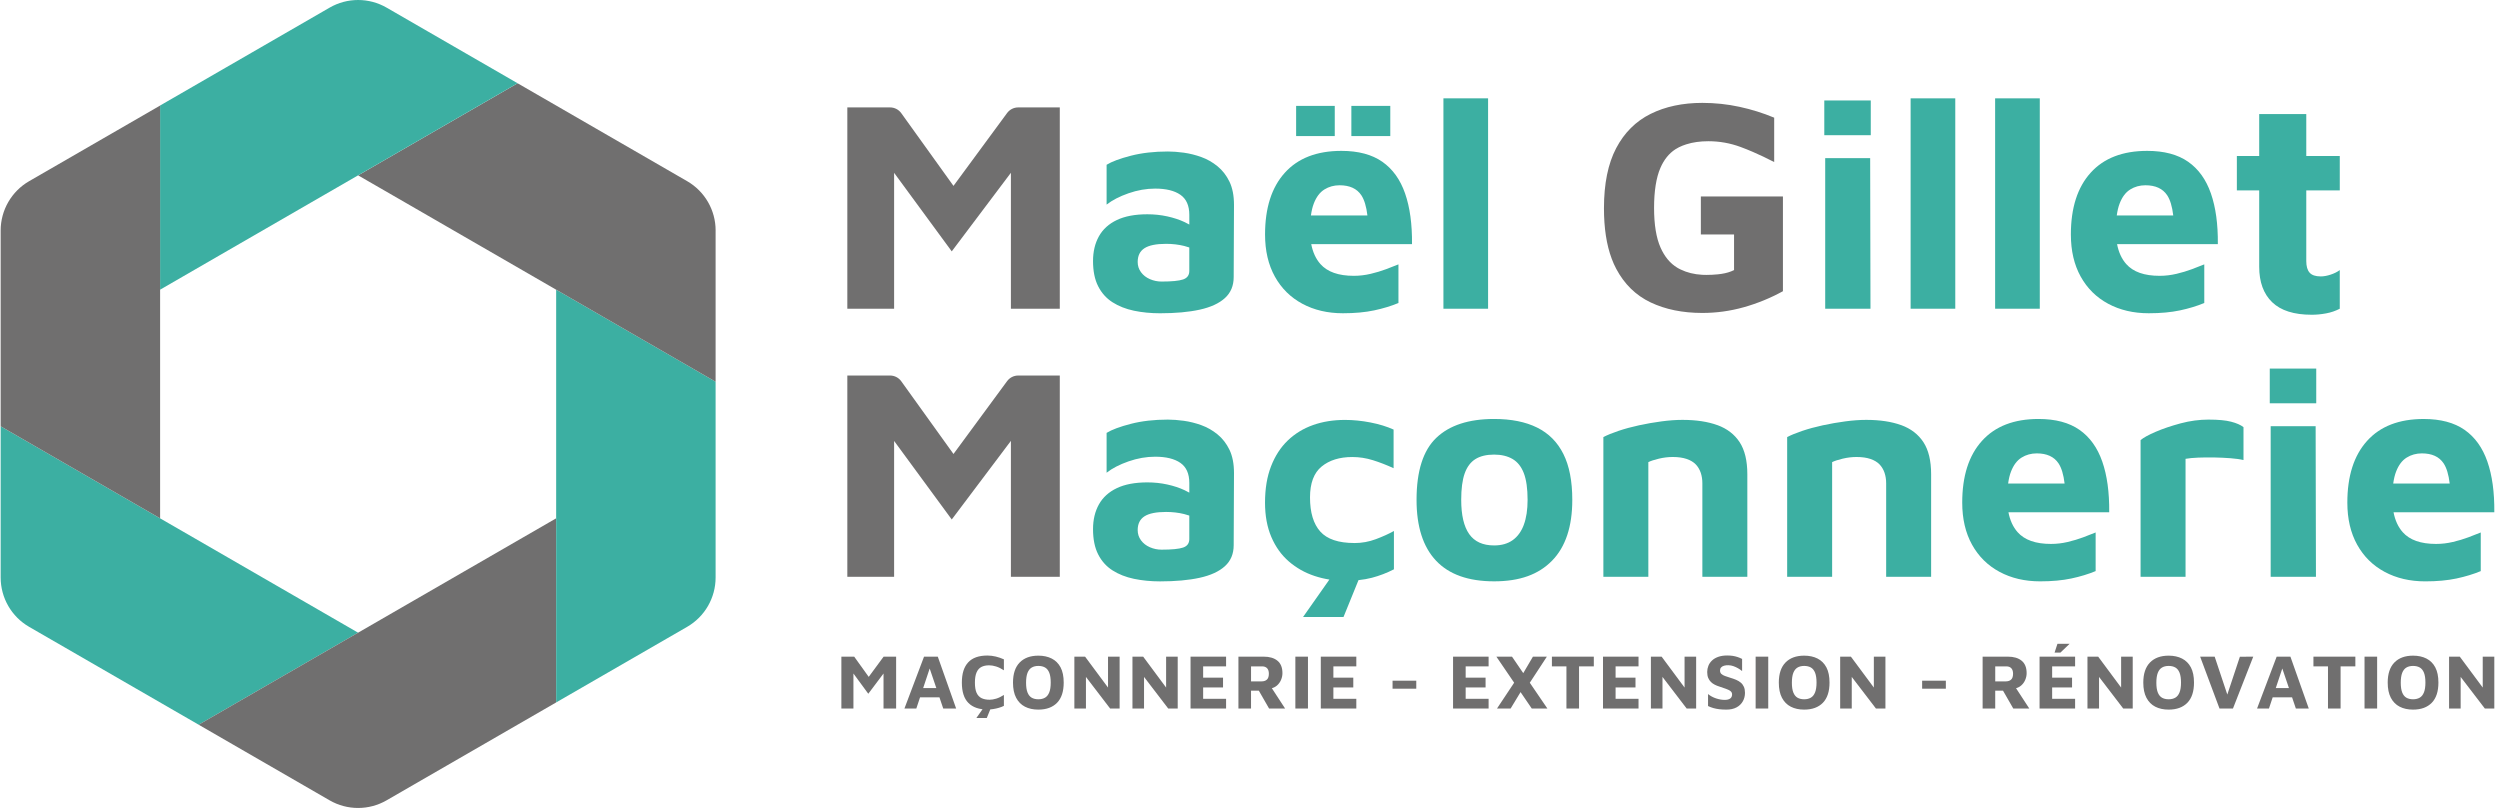 <?xml version="1.0" encoding="UTF-8"?>
<svg id="Calque_1" data-name="Calque 1" xmlns="http://www.w3.org/2000/svg" viewBox="0 0 1543.31 500">
  <defs>
    <style>
      .cls-1 {
        fill: #706f6f;
      }

      .cls-1, .cls-2 {
        stroke-width: 0px;
      }

      .cls-2 {
        fill: #3cafa2;
      }
    </style>
  </defs>
  <g>
    <path class="cls-2" d="M221.07,390.57l-98.43,56.81-104.65-60.41c-10.88-6.28-17.58-17.89-17.58-30.45v-93.35l98.43,56.81,102.19,59.02,20.04,11.57Z"/>
    <path class="cls-1" d="M343.33,319.98v113.65l-104.69,60.44c-10.88,6.28-24.28,6.28-35.16,0l-80.85-46.69,98.43-56.81,122.26-70.59Z"/>
    <path class="cls-2" d="M441.76,235.64v120.88c0,12.56-6.7,24.17-17.58,30.45l-80.85,46.66v-254.79l98.43,56.81Z"/>
    <path class="cls-1" d="M441.76,142.29v93.36l-98.43-56.81-93.61-54.07-28.65-16.52,98.47-56.84,104.66,60.44c10.87,6.28,17.57,17.88,17.57,30.44Z"/>
    <path class="cls-2" d="M319.53,51.4l-98.47,56.84-85.6,49.43-36.63,21.16v-113.69L203.49,4.71c10.88-6.28,24.28-6.28,35.16,0l80.89,46.7Z"/>
    <path class="cls-1" d="M98.84,65.15v254.83L.41,263.17v-120.88c0-12.56,6.7-24.16,17.57-30.44l80.86-46.69Z"/>
  </g>
  <g>
    <path class="cls-1" d="M609.56,438c-5.12,0-9.03-1.35-11.73-4.05-2.7-2.7-4.05-6.88-4.05-12.54s1.3-9.66,3.89-12.49c2.59-2.83,6.55-4.24,11.89-4.24,1.69,0,3.41.21,5.13.62,1.73.42,3.41.99,5.04,1.73v6.76c-1.66-1.09-3.26-1.87-4.8-2.35-1.54-.48-2.97-.72-4.32-.72-1.89,0-3.48.34-4.77,1.01-1.29.67-2.29,1.79-2.97,3.36-.69,1.57-1.03,3.68-1.03,6.33s.34,4.75,1.03,6.28c.69,1.53,1.71,2.63,3.07,3.29,1.36.66,3.03.98,5.01.98,1.18,0,2.53-.22,4.03-.67,1.5-.45,3.08-1.22,4.75-2.3v6.76c-.9.45-1.91.84-3.05,1.18-1.14.34-2.32.6-3.55.79-1.23.19-2.42.29-3.57.29ZM602.74,443.23l4.32-6.14h4.6l-2.49,6.14h-6.43Z"/>
    <g>
      <g>
        <path class="cls-1" d="M628.56,66.31c-2.7,0-5.25,1.29-6.85,3.46l-33.1,44.98-32.24-44.9c-1.6-2.22-4.17-3.54-6.91-3.54h-26.38v124.27h28.88v-83.89l35.58,48.49,36.52-48.52v83.92h30.18v-124.27h-25.69Z"/>
        <g>
          <path class="cls-2" d="M751.6,102.64c-3.05-2.49-6.37-4.38-9.97-5.68-3.6-1.3-7.21-2.2-10.81-2.7-3.6-.49-6.89-.74-9.87-.74-8.45,0-16.05.87-22.82,2.61-6.77,1.74-11.77,3.6-15,5.59v24.59c3.48-2.73,7.98-5.06,13.51-6.99,5.53-1.93,11.02-2.89,16.49-2.89,6.71,0,11.89,1.27,15.56,3.82,3.66,2.55,5.5,6.68,5.5,12.39v5.98c-.9-.51-1.85-1.02-2.89-1.5-3.17-1.49-6.74-2.67-10.71-3.54-3.98-.87-8.08-1.3-12.3-1.3-7.58,0-13.85,1.18-18.82,3.54-4.97,2.36-8.66,5.72-11.09,10.06-2.42,4.35-3.63,9.44-3.63,15.28,0,6.21,1.05,11.4,3.17,15.56,2.11,4.16,5.06,7.45,8.85,9.87,3.79,2.42,8.2,4.16,13.23,5.22,5.03,1.05,10.4,1.58,16.12,1.58,9.56,0,17.73-.74,24.5-2.23,6.77-1.49,11.95-3.88,15.56-7.17,3.6-3.29,5.4-7.6,5.4-12.95l.19-44.53c0-5.71-.93-10.49-2.79-14.35-1.86-3.85-4.32-7.01-7.36-9.5ZM730.36,172.51c-2.55.87-6.99,1.3-13.32,1.3-2.49,0-4.88-.5-7.17-1.49-2.3-.99-4.13-2.42-5.5-4.28-1.37-1.86-2.05-3.97-2.05-6.33,0-3.85,1.4-6.68,4.19-8.48,2.79-1.8,7.23-2.7,13.32-2.7,3.97,0,7.7.44,11.18,1.3,1.11.28,2.16.6,3.17.94v14.52c0,2.61-1.28,4.35-3.82,5.22Z"/>
          <rect class="cls-2" x="800.13" y="65.37" width="23.85" height="18.63"/>
          <rect class="cls-2" x="834.23" y="65.37" width="24.03" height="18.63"/>
          <path class="cls-2" d="M846.06,169.06c-3.42.81-6.86,1.21-10.34,1.21-9.44,0-16.3-2.42-20.59-7.26-2.83-3.2-4.71-7.31-5.67-12.3h62.21c.12-12.3-1.3-22.73-4.28-31.3-2.98-8.57-7.67-15.09-14.07-19.56-6.4-4.47-14.81-6.71-25.24-6.71-15.16,0-26.8,4.5-34.93,13.51-8.14,9.01-12.2,21.71-12.2,38.1,0,10.06,2.02,18.72,6.06,25.99,4.03,7.27,9.69,12.86,16.95,16.77,7.27,3.91,15.62,5.87,25.06,5.87,7.33,0,13.76-.59,19.28-1.77,5.53-1.18,10.53-2.7,15-4.56v-23.85c-2.11.87-4.66,1.86-7.64,2.98-2.98,1.12-6.18,2.08-9.6,2.89ZM817.55,116.98c2.79-1.74,5.93-2.61,9.41-2.61,6.21,0,10.68,2.05,13.42,6.15,1.85,2.78,3.11,6.95,3.76,12.48h-34.87c.39-2.85.97-5.3,1.77-7.36,1.55-4.03,3.73-6.92,6.52-8.66Z"/>
        </g>
        <path class="cls-2" d="M918.63,190.58h-27.57V60.71h27.57v129.86Z"/>
        <path class="cls-1" d="M1049.98,121.27v23.48h20.49v21.98c-2.24,1.12-4.82,1.9-7.73,2.33-.56.08-1.12.16-1.7.22-.18.02-.35.05-.53.07-2.27.24-4.67.36-7.18.36-.81,0-1.6-.02-2.38-.06-.07,0-.13-.01-.2-.01-4.93-.28-9.36-1.37-13.28-3.29-.06-.03-.12-.05-.17-.08-.31-.15-.62-.31-.92-.47-.31-.17-.62-.34-.92-.52-4.41-2.65-7.86-6.79-10.36-12.43-2.67-6.02-4-14.19-4-24.5s1.3-18.66,3.91-24.69c2.21-5.1,5.29-8.93,9.23-11.49.01-.01.02-.01.03-.02.71-.46,1.44-.88,2.2-1.25,1.42-.7,2.91-1.3,4.48-1.79,4.03-1.29,8.59-1.93,13.68-1.93,6.83,0,13.45,1.18,19.85,3.54,2.46.91,5.01,1.93,7.63,3.06,4.17,1.8,8.55,3.88,13.12,6.24.01.01.02.01.02.01v-27.39c-6.83-2.85-13.98-5.09-21.42-6.7-7.46-1.62-15.1-2.43-22.92-2.43-12.18,0-22.83,2.27-31.96,6.8-9.13,4.54-16.2,11.59-21.24,21.15-5.03,9.57-7.54,21.93-7.54,37.08,0,12.24,1.58,22.61,4.77,31.12v.02c.81,2.19,1.74,4.26,2.77,6.21,5.04,9.51,12.11,16.43,21.24,20.78,9.13,4.34,19.78,6.52,31.96,6.52,8.69,0,17.23-1.18,25.61-3.54,8.39-2.36,16.43-5.65,24.13-9.88v-58.5h-50.67Z"/>
        <path class="cls-2" d="M1126.18,83.45v-21.43h28.69v21.43h-28.69ZM1126.74,190.58v-92.97h27.76l.19,92.97h-27.95Z"/>
        <path class="cls-2" d="M1207.04,190.58h-27.57V60.71h27.57v129.86Z"/>
        <path class="cls-2" d="M1259.21,190.58h-27.57V60.71h27.57v129.86Z"/>
        <path class="cls-2" d="M1343.51,169.06c-3.42.81-6.86,1.21-10.34,1.21-9.44,0-16.3-2.42-20.59-7.26-2.83-3.2-4.7-7.31-5.66-12.3h62.21c.12-12.3-1.3-22.73-4.29-31.3-2.98-8.57-7.67-15.09-14.06-19.56-6.4-4.47-14.81-6.71-25.25-6.71-15.16,0-26.8,4.5-34.93,13.51-8.14,9.01-12.2,21.71-12.2,38.1,0,10.06,2.02,18.72,6.06,25.99,4.03,7.27,9.69,12.86,16.96,16.77,7.26,3.91,15.62,5.87,25.06,5.87,7.33,0,13.76-.59,19.28-1.77,5.53-1.18,10.53-2.7,15-4.56v-23.85c-2.11.87-4.66,1.86-7.64,2.98-2.98,1.12-6.18,2.08-9.6,2.89ZM1315.01,116.98c2.79-1.74,5.93-2.61,9.41-2.61,6.21,0,10.68,2.05,13.42,6.15,1.85,2.78,3.11,6.95,3.76,12.48h-34.87c.39-2.85.97-5.3,1.77-7.36,1.55-4.03,3.72-6.92,6.52-8.66Z"/>
        <path class="cls-2" d="M1427.07,194.3c-10.93,0-19.07-2.58-24.4-7.73-5.34-5.15-8.01-12.45-8.01-21.89v-47.14h-13.79v-21.24h13.79v-25.89h29.06v25.89h20.68v21.24h-20.68v43.6c0,3.23.68,5.62,2.05,7.17,1.37,1.56,3.66,2.33,6.89,2.33,1.86,0,3.91-.37,6.15-1.12,2.24-.74,4.1-1.68,5.59-2.79v23.85c-2.61,1.37-5.44,2.33-8.48,2.89-3.05.56-5.99.84-8.85.84Z"/>
      </g>
      <g>
        <path class="cls-1" d="M628.56,231.82c-2.7,0-5.25,1.29-6.85,3.46l-33.1,44.98-32.24-44.9c-1.6-2.22-4.17-3.54-6.91-3.54h-26.38v124.27h28.88v-83.89l35.58,48.49,36.52-48.53v83.93h30.18v-124.27h-25.69Z"/>
        <g>
          <path class="cls-2" d="M751.6,268.15c-3.05-2.49-6.37-4.38-9.97-5.68-3.6-1.3-7.21-2.2-10.81-2.7-3.6-.49-6.89-.74-9.87-.74-8.45,0-16.05.87-22.82,2.61-6.77,1.74-11.77,3.6-15,5.59v24.59c3.48-2.73,7.98-5.06,13.51-6.99,5.53-1.93,11.02-2.89,16.49-2.89,6.71,0,11.89,1.27,15.56,3.82,3.66,2.55,5.5,6.68,5.5,12.39v5.98c-.9-.51-1.85-1.02-2.89-1.5-3.17-1.49-6.74-2.67-10.71-3.54-3.98-.87-8.08-1.3-12.3-1.3-7.58,0-13.85,1.18-18.82,3.54-4.97,2.36-8.66,5.72-11.09,10.06-2.42,4.35-3.63,9.44-3.63,15.28,0,6.21,1.05,11.4,3.17,15.56,2.11,4.16,5.06,7.45,8.85,9.87,3.79,2.42,8.2,4.16,13.23,5.22,5.03,1.05,10.4,1.58,16.12,1.58,9.56,0,17.73-.74,24.5-2.23,6.77-1.49,11.95-3.88,15.56-7.17,3.6-3.29,5.4-7.6,5.4-12.95l.19-44.53c0-5.71-.93-10.49-2.79-14.35-1.86-3.85-4.32-7.01-7.36-9.5ZM730.36,338.02c-2.55.87-6.99,1.3-13.32,1.3-2.49,0-4.88-.5-7.17-1.49-2.3-.99-4.13-2.42-5.5-4.28-1.37-1.86-2.05-3.97-2.05-6.33,0-3.85,1.4-6.68,4.19-8.48,2.79-1.8,7.23-2.7,13.32-2.7,3.97,0,7.7.44,11.18,1.3,1.11.28,2.16.6,3.17.94v14.52c0,2.61-1.28,4.35-3.82,5.22Z"/>
          <path class="cls-2" d="M836.09,335.22c-9.81,0-16.83-2.36-21.05-7.08-4.22-4.72-6.34-11.74-6.34-21.05,0-8.82,2.39-15.18,7.17-19.09,4.78-3.91,11.09-5.87,18.91-5.87,4.35,0,8.6.65,12.76,1.96,4.16,1.3,8.41,2.95,12.76,4.94v-23.85c-4.1-1.86-8.85-3.32-14.25-4.38-5.4-1.05-10.65-1.58-15.74-1.58-7.2,0-13.79,1.05-19.75,3.17-5.96,2.11-11.15,5.28-15.56,9.5-4.41,4.23-7.86,9.53-10.34,15.93-2.49,6.4-3.73,13.88-3.73,22.45,0,8.07,1.3,15.16,3.91,21.24,2.61,6.09,6.21,11.12,10.81,15.09,4.59,3.98,9.87,6.96,15.84,8.94,2.97.99,6.02,1.73,9.17,2.23l-16.25,23.11h24.97l9.25-22.76c2.97-.31,5.73-.79,8.27-1.46,4.72-1.24,9.25-2.98,13.6-5.22v-23.66c-3.11,1.74-6.8,3.42-11.09,5.03-4.28,1.62-8.73,2.42-13.32,2.42Z"/>
          <path class="cls-2" d="M948.9,263.95c-7.14-3.54-15.99-5.31-26.55-5.31-15.65,0-27.55,3.88-35.68,11.64-8.14,7.76-12.2,20.53-12.2,38.29,0,16.52,4.01,29.04,12.02,37.54,8.01,8.51,19.96,12.76,35.87,12.76s27.45-4.25,35.77-12.76c8.32-8.5,12.48-21.02,12.48-37.54,0-11.55-1.83-20.99-5.5-28.32-3.66-7.33-9.06-12.76-16.21-16.3ZM940.71,323.95c-1.56,4.16-3.85,7.33-6.9,9.5-3.05,2.17-6.86,3.26-11.46,3.26-6.96,0-12.08-2.33-15.37-6.99-3.29-4.66-4.94-11.71-4.94-21.15,0-6.83.71-12.27,2.14-16.3,1.43-4.03,3.63-6.99,6.61-8.85,2.98-1.86,6.83-2.79,11.55-2.79,4.47,0,8.26.9,11.36,2.7,3.1,1.8,5.43,4.72,6.99,8.76,1.55,4.04,2.33,9.53,2.33,16.49,0,6.09-.78,11.21-2.33,15.37Z"/>
          <path class="cls-2" d="M1060.23,262.46c-5.96-2.17-13.17-3.26-21.61-3.26-3.98,0-8.29.31-12.95.93-4.66.62-9.29,1.43-13.88,2.42-4.6,1-8.82,2.15-12.67,3.45-3.85,1.3-6.96,2.58-9.32,3.82v86.26h27.76v-70.8c1.49-.74,3.66-1.46,6.52-2.14,2.86-.68,5.71-1.03,8.57-1.03,3.35,0,6.21.41,8.57,1.21,2.36.81,4.22,1.93,5.59,3.35s2.39,3.14,3.08,5.12c.68,1.99,1.02,4.16,1.02,6.52v57.76h27.76v-63.35c0-8.32-1.59-14.91-4.75-19.75-3.17-4.84-7.73-8.35-13.69-10.53Z"/>
          <path class="cls-2" d="M1173.69,262.46c-5.96-2.17-13.17-3.26-21.61-3.26-3.98,0-8.29.31-12.95.93-4.66.62-9.29,1.43-13.88,2.42-4.6,1-8.82,2.15-12.67,3.45-3.85,1.3-6.96,2.58-9.32,3.82v86.26h27.76v-70.8c1.49-.74,3.66-1.46,6.52-2.14,2.86-.68,5.71-1.03,8.57-1.03,3.35,0,6.21.41,8.57,1.21,2.36.81,4.22,1.93,5.59,3.35,1.37,1.43,2.39,3.14,3.08,5.12.68,1.99,1.02,4.16,1.02,6.52v57.76h27.76v-63.35c0-8.32-1.59-14.91-4.75-19.75-3.17-4.84-7.73-8.35-13.69-10.53Z"/>
          <path class="cls-2" d="M1297.77,284.91c-2.98-8.57-7.67-15.09-14.06-19.56-6.4-4.47-14.81-6.71-25.25-6.71-15.16,0-26.8,4.5-34.93,13.51-8.14,9.01-12.2,21.71-12.2,38.1,0,10.06,2.02,18.72,6.06,25.99,4.03,7.27,9.69,12.86,16.96,16.77,7.26,3.91,15.62,5.87,25.06,5.87,7.33,0,13.76-.59,19.28-1.77,5.53-1.18,10.53-2.7,15-4.56v-23.85c-2.11.87-4.66,1.86-7.64,2.98-2.98,1.12-6.18,2.08-9.6,2.89-3.42.81-6.86,1.21-10.34,1.21-9.44,0-16.3-2.42-20.59-7.26-2.83-3.2-4.7-7.31-5.66-12.3h62.21c.12-12.3-1.3-22.73-4.29-31.3ZM1247.94,282.49c2.79-1.74,5.93-2.61,9.41-2.61,6.21,0,10.68,2.05,13.42,6.15,1.85,2.78,3.11,6.95,3.76,12.48h-34.87c.39-2.85.97-5.3,1.77-7.36,1.55-4.03,3.72-6.92,6.52-8.66Z"/>
          <path class="cls-2" d="M1363.54,259.02c-5.84,0-11.64.78-17.42,2.33-5.77,1.56-10.9,3.29-15.37,5.21-4.47,1.93-7.58,3.64-9.32,5.13v84.4h27.76v-72.85c2.11-.37,4.72-.62,7.83-.74,3.1-.12,6.4-.15,9.87-.1,3.48.07,6.83.22,10.06.47,3.23.25,5.9.62,8.01,1.12v-20.31c-1.74-1.37-4.29-2.48-7.64-3.35-3.35-.87-7.95-1.3-13.79-1.3Z"/>
          <polygon class="cls-2" points="1401.74 263.12 1401.74 356.09 1429.69 356.09 1429.5 263.12 1401.74 263.12"/>
          <rect class="cls-2" x="1401.18" y="227.53" width="28.69" height="21.43"/>
          <path class="cls-2" d="M1514.18,334.57c-3.42.81-6.86,1.21-10.34,1.21-9.44,0-16.3-2.42-20.59-7.26-2.83-3.2-4.7-7.31-5.66-12.3h62.21c.12-12.3-1.3-22.73-4.29-31.3-2.98-8.57-7.67-15.09-14.06-19.56-6.4-4.47-14.81-6.71-25.25-6.71-15.16,0-26.8,4.5-34.93,13.51-8.14,9.01-12.2,21.71-12.2,38.1,0,10.06,2.02,18.72,6.06,25.99,4.03,7.27,9.69,12.86,16.96,16.77,7.26,3.91,15.62,5.87,25.06,5.87,7.33,0,13.76-.59,19.28-1.77,5.53-1.18,10.53-2.7,15-4.56v-23.85c-2.11.87-4.66,1.86-7.64,2.98-2.98,1.12-6.18,2.08-9.6,2.89ZM1485.67,282.49c2.79-1.74,5.93-2.61,9.41-2.61,6.21,0,10.68,2.05,13.42,6.15,1.85,2.78,3.11,6.95,3.76,12.48h-34.87c.39-2.85.97-5.3,1.77-7.36,1.55-4.03,3.72-6.92,6.52-8.66Z"/>
        </g>
      </g>
      <g>
        <polygon class="cls-1" points="536.28 417.85 527.32 405.37 519.4 405.37 519.4 437.39 526.84 437.39 526.84 415.77 536.01 428.27 545.42 415.77 545.42 437.39 553.2 437.39 553.2 405.37 545.47 405.37 536.28 417.85"/>
        <path class="cls-1" d="M570.43,405.37l-12.1,32.02h7.34l2.3-6.91h11.97l2.34,6.91h7.97l-11.33-32.02h-8.5ZM569.89,424.77l4.03-12.09,4.1,12.09h-8.13Z"/>
        <path class="cls-1" d="M649.28,406.55c-2.35-1.2-5.11-1.8-8.28-1.8-4.93,0-8.77,1.41-11.52,4.22-2.75,2.82-4.13,6.96-4.13,12.43,0,3.78.65,6.9,1.94,9.36,1.3,2.47,3.11,4.3,5.45,5.5,2.34,1.2,5.09,1.8,8.26,1.8,4.96,0,8.81-1.41,11.55-4.22,2.74-2.82,4.1-6.98,4.1-12.48,0-3.81-.64-6.93-1.92-9.36s-3.1-4.25-5.45-5.45ZM647.75,427.38c-.59,1.52-1.46,2.62-2.59,3.29-1.14.67-2.52,1.01-4.15,1.01s-3.01-.33-4.13-.98c-1.12-.66-1.98-1.73-2.57-3.22s-.89-3.5-.89-6.02.3-4.59.89-6.1c.59-1.5,1.45-2.59,2.57-3.26,1.12-.67,2.5-1.01,4.13-1.01s3.02.33,4.15.98c1.13.66,2,1.74,2.59,3.24.59,1.51.89,3.52.89,6.05s-.3,4.51-.89,6.03Z"/>
        <polygon class="cls-1" points="684.01 424.45 669.85 405.37 663.23 405.37 663.23 437.39 670.38 437.39 670.38 417.88 685.31 437.39 691.17 437.39 691.17 405.37 684.01 405.37 684.01 424.45"/>
        <polygon class="cls-1" points="719.87 424.45 705.71 405.37 699.09 405.37 699.09 437.39 706.24 437.39 706.24 417.88 721.17 437.39 727.03 437.39 727.03 405.37 719.87 405.37 719.87 424.45"/>
        <polygon class="cls-1" points="734.95 437.39 756.89 437.39 756.89 431.39 742.73 431.39 742.73 424.38 755.01 424.38 755.01 418.33 742.73 418.33 742.73 411.37 756.89 411.37 756.89 405.37 734.95 405.37 734.95 437.39"/>
        <path class="cls-1" d="M788.28,423.21c1.12-.98,1.97-2.14,2.54-3.51.58-1.36.86-2.74.86-4.15,0-3.42-1.02-5.98-3.07-7.66-2.05-1.68-4.88-2.52-8.5-2.52h-15.6v32.02h7.78v-11.04h4.8l6.34,11.04h9.89l-8.18-12.54c1.22-.34,2.27-.89,3.14-1.65ZM782.09,419.53c-.8.74-1.89,1.1-3.26,1.1h-6.53v-9.26h6.87c1.31,0,2.33.38,3.05,1.15.72.77,1.08,1.89,1.08,3.36,0,1.7-.4,2.91-1.2,3.65Z"/>
        <rect class="cls-1" x="799.66" y="405.37" width="7.78" height="32.02"/>
        <polygon class="cls-1" points="815.36 437.39 837.29 437.39 837.29 431.39 823.13 431.39 823.13 424.38 835.42 424.38 835.42 418.33 823.13 418.33 823.13 411.37 837.29 411.37 837.29 405.37 815.36 405.37 815.36 437.39"/>
        <rect class="cls-1" x="859.66" y="420.21" width="14.64" height="4.94"/>
        <polygon class="cls-1" points="897.01 437.39 918.95 437.39 918.95 431.39 904.79 431.39 904.79 424.38 917.08 424.38 917.08 418.33 904.79 418.33 904.79 411.37 918.95 411.37 918.95 405.37 897.01 405.37 897.01 437.39"/>
        <polygon class="cls-1" points="954.91 405.37 946.31 405.37 940.34 415.55 933.4 405.37 923.75 405.37 934.72 421.45 924.13 437.39 932.54 437.39 938.68 427.25 945.59 437.39 955.24 437.39 944.38 421.47 954.91 405.37"/>
        <polygon class="cls-1" points="958.03 411.37 967 411.37 967 437.39 974.78 437.39 974.78 411.37 983.9 411.37 983.9 405.37 958.03 405.37 958.03 411.37"/>
        <polygon class="cls-1" points="989.57 437.39 1011.5 437.39 1011.5 431.39 997.34 431.39 997.34 424.38 1009.63 424.38 1009.63 418.33 997.34 418.33 997.34 411.37 1011.5 411.37 1011.5 405.37 989.57 405.37 989.57 437.39"/>
        <polygon class="cls-1" points="1039.92 424.45 1025.76 405.37 1019.14 405.37 1019.14 437.39 1026.29 437.39 1026.29 417.88 1041.22 437.39 1047.07 437.39 1047.07 405.37 1039.92 405.37 1039.92 424.45"/>
        <path class="cls-1" d="M1074.63,421.41c-.83-.7-1.8-1.29-2.9-1.75-1.1-.46-2.31-.89-3.62-1.27-1.18-.38-2.26-.74-3.22-1.08-.96-.34-1.71-.76-2.26-1.27-.54-.51-.82-1.22-.82-2.11,0-.77.22-1.4.67-1.9.45-.5,1.07-.86,1.87-1.08.8-.22,1.68-.32,2.64-.29,1.09.03,2.13.22,3.12.58.99.35,1.94.79,2.86,1.32s1.74,1.1,2.47,1.7v-7.49c-.96-.48-1.9-.87-2.83-1.18-.93-.3-1.9-.54-2.9-.7-1.01-.16-2.17-.24-3.48-.24-2.11,0-3.95.28-5.52.84-1.57.56-2.86,1.32-3.86,2.28-1.01.96-1.75,2.05-2.23,3.27-.48,1.22-.72,2.48-.72,3.79,0,1.44.21,2.66.62,3.65.42.99.98,1.83,1.68,2.52.7.69,1.5,1.26,2.4,1.7.9.45,1.81.82,2.74,1.1,1.47.51,2.8.97,3.98,1.37s2.14.86,2.86,1.39c.72.53,1.08,1.22,1.08,2.09,0,1.15-.39,2.01-1.18,2.57-.79.56-1.91.84-3.39.84-1.66,0-3.42-.3-5.28-.91-1.86-.61-3.52-1.5-4.99-2.69v7.39c1.06.51,2.14.93,3.26,1.25,1.12.32,2.34.56,3.65.72,1.31.16,2.78.24,4.42.24,2.46,0,4.54-.46,6.24-1.37,1.7-.91,2.99-2.16,3.89-3.74.9-1.58,1.34-3.34,1.34-5.26,0-1.44-.22-2.67-.67-3.7-.45-1.02-1.09-1.89-1.92-2.59Z"/>
        <rect class="cls-1" x="1083.8" y="405.37" width="7.78" height="32.02"/>
        <path class="cls-1" d="M1122.04,406.55c-2.35-1.2-5.11-1.8-8.28-1.8-4.93,0-8.77,1.41-11.52,4.22-2.75,2.82-4.13,6.96-4.13,12.43,0,3.78.65,6.9,1.94,9.36,1.3,2.47,3.11,4.3,5.45,5.5,2.34,1.2,5.09,1.8,8.26,1.8,4.96,0,8.81-1.41,11.55-4.22,2.74-2.82,4.1-6.98,4.1-12.48,0-3.81-.64-6.93-1.92-9.36-1.28-2.43-3.1-4.25-5.45-5.45ZM1120.5,427.38c-.59,1.52-1.46,2.62-2.59,3.29-1.14.67-2.52,1.01-4.15,1.01s-3.01-.33-4.13-.98c-1.12-.66-1.98-1.73-2.57-3.22-.59-1.49-.89-3.5-.89-6.02s.3-4.59.89-6.1c.59-1.5,1.45-2.59,2.57-3.26,1.12-.67,2.5-1.01,4.13-1.01s3.02.33,4.15.98c1.13.66,2,1.74,2.59,3.24.59,1.51.89,3.52.89,6.05s-.3,4.51-.89,6.03Z"/>
        <polygon class="cls-1" points="1156.77 424.45 1142.61 405.37 1135.98 405.37 1135.98 437.39 1143.13 437.39 1143.13 417.88 1158.06 437.39 1163.92 437.39 1163.92 405.37 1156.77 405.37 1156.77 424.45"/>
        <rect class="cls-1" x="1186.58" y="420.21" width="14.64" height="4.94"/>
        <path class="cls-1" d="M1247.69,423.21c1.12-.98,1.97-2.14,2.54-3.51.58-1.36.86-2.74.86-4.15,0-3.42-1.02-5.98-3.07-7.66-2.05-1.68-4.88-2.52-8.5-2.52h-15.6v32.02h7.78v-11.04h4.8l6.34,11.04h9.89l-8.18-12.54c1.22-.34,2.27-.89,3.14-1.65ZM1241.5,419.53c-.8.74-1.89,1.1-3.26,1.1h-6.53v-9.26h6.87c1.31,0,2.33.38,3.05,1.15.72.77,1.08,1.89,1.08,3.36,0,1.7-.4,2.91-1.2,3.65Z"/>
        <polygon class="cls-1" points="1277.6 397.45 1270.11 397.45 1268.33 402.88 1271.93 402.88 1277.6 397.45"/>
        <polygon class="cls-1" points="1259.07 437.39 1281.01 437.39 1281.01 431.39 1266.84 431.39 1266.84 424.38 1279.13 424.38 1279.13 418.33 1266.84 418.33 1266.84 411.37 1281.01 411.37 1281.01 405.37 1259.07 405.37 1259.07 437.39"/>
        <polygon class="cls-1" points="1309.42 424.45 1295.26 405.37 1288.64 405.37 1288.64 437.39 1295.79 437.39 1295.79 417.88 1310.72 437.39 1316.58 437.39 1316.58 405.37 1309.42 405.37 1309.42 424.45"/>
        <path class="cls-1" d="M1347.04,406.55c-2.35-1.2-5.11-1.8-8.28-1.8-4.93,0-8.77,1.41-11.52,4.22-2.75,2.82-4.13,6.96-4.13,12.43,0,3.78.65,6.9,1.94,9.36,1.3,2.47,3.11,4.3,5.45,5.5,2.34,1.2,5.09,1.8,8.26,1.8,4.96,0,8.81-1.41,11.55-4.22,2.74-2.82,4.1-6.98,4.1-12.48,0-3.81-.64-6.93-1.92-9.36-1.28-2.43-3.1-4.25-5.45-5.45ZM1345.5,427.38c-.59,1.52-1.46,2.62-2.59,3.29-1.14.67-2.52,1.01-4.15,1.01s-3.01-.33-4.13-.98c-1.12-.66-1.98-1.73-2.57-3.22s-.89-3.5-.89-6.02.3-4.59.89-6.1c.59-1.5,1.45-2.59,2.57-3.26,1.12-.67,2.5-1.01,4.13-1.01s3.02.33,4.15.98c1.14.66,2,1.74,2.59,3.24.59,1.51.89,3.52.89,6.05s-.3,4.51-.89,6.03Z"/>
        <polygon class="cls-1" points="1374.97 428.77 1367.17 405.37 1358.2 405.37 1370.15 437.39 1378.46 437.39 1390.99 405.37 1382.73 405.42 1374.97 428.77"/>
        <path class="cls-1" d="M1405.44,405.37l-12.1,32.02h7.34l2.3-6.91h11.97l2.34,6.91h7.97l-11.33-32.02h-8.5ZM1404.89,424.77l4.03-12.09,4.1,12.09h-8.13Z"/>
        <polygon class="cls-1" points="1428.14 411.37 1437.12 411.37 1437.12 437.39 1444.9 437.39 1444.9 411.37 1454.02 411.37 1454.02 405.37 1428.14 405.37 1428.14 411.37"/>
        <rect class="cls-1" x="1459.68" y="405.37" width="7.78" height="32.02"/>
        <path class="cls-1" d="M1497.92,406.55c-2.35-1.2-5.11-1.8-8.28-1.8-4.93,0-8.77,1.41-11.52,4.22-2.75,2.82-4.13,6.96-4.13,12.43,0,3.78.65,6.9,1.94,9.36,1.3,2.47,3.11,4.3,5.45,5.5,2.34,1.2,5.09,1.8,8.26,1.8,4.96,0,8.81-1.41,11.55-4.22,2.74-2.82,4.1-6.98,4.1-12.48,0-3.81-.64-6.93-1.92-9.36s-3.1-4.25-5.45-5.45ZM1496.38,427.38c-.59,1.52-1.46,2.62-2.59,3.29-1.14.67-2.52,1.01-4.15,1.01s-3.01-.33-4.13-.98c-1.12-.66-1.98-1.73-2.57-3.22s-.89-3.5-.89-6.02.3-4.59.89-6.1c.59-1.5,1.45-2.59,2.57-3.26,1.12-.67,2.5-1.01,4.13-1.01s3.02.33,4.15.98c1.13.66,2,1.74,2.59,3.24.59,1.51.89,3.52.89,6.05s-.3,4.51-.89,6.03Z"/>
        <polygon class="cls-1" points="1532.65 405.37 1532.65 424.45 1518.49 405.37 1511.87 405.37 1511.87 437.39 1519.02 437.39 1519.02 417.88 1533.95 437.39 1539.8 437.39 1539.8 405.37 1532.65 405.37"/>
      </g>
    </g>
  </g>
</svg>